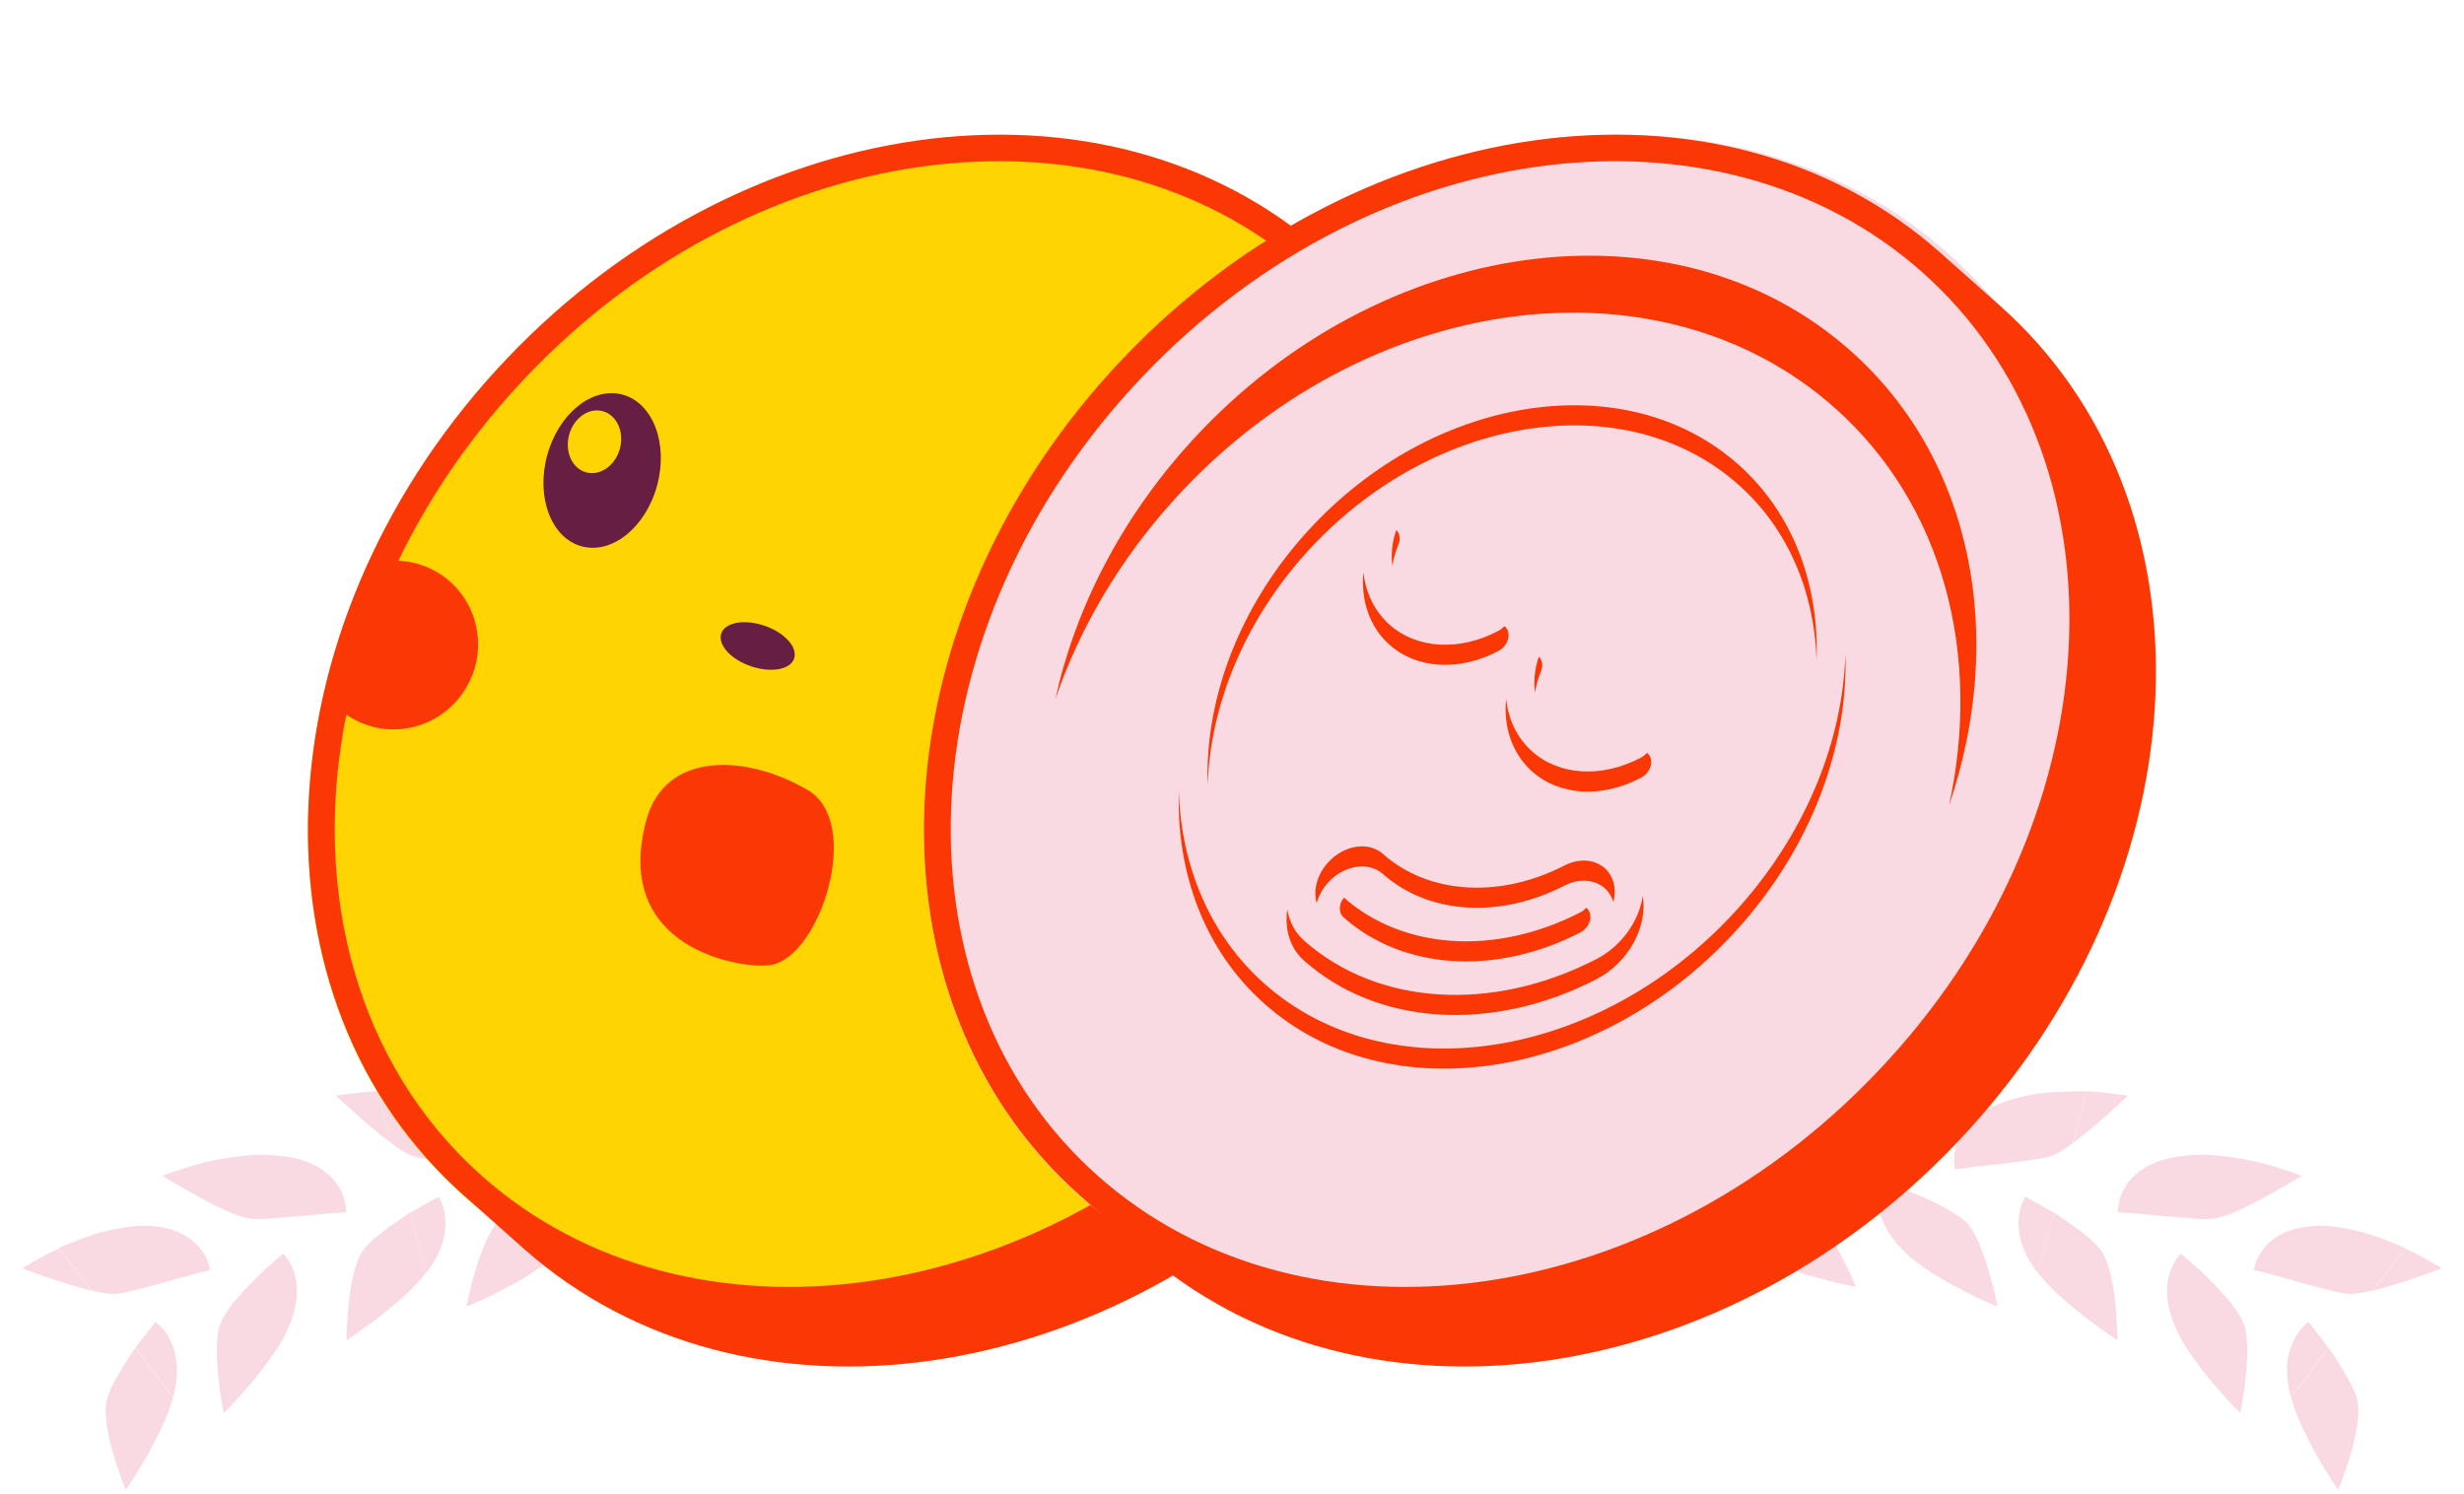 <svg width="160" height="97" viewBox="0 0 160 97" fill="none" xmlns="http://www.w3.org/2000/svg">
<path d="M55.553 70.79C55.553 70.79 55.84 70.905 56.297 71.119C56.758 71.347 57.374 71.678 58.093 72.094C58.793 72.498 59.533 73.052 60.248 73.629C60.597 73.92 60.951 74.225 61.26 74.543C61.573 74.875 61.856 75.215 62.109 75.563C63.382 77.271 63.383 78.647 63.125 79.533C62.87 80.433 62.339 80.896 62.339 80.896C62.339 80.896 62.114 80.716 61.776 80.406C61.422 80.101 60.921 79.723 60.4 79.27C60.149 79.05 59.879 78.818 59.594 78.59C59.328 78.373 59.058 78.142 58.792 77.925C58.29 77.483 57.844 77.074 57.58 76.745C57.056 76.101 56.6 74.639 56.206 73.288C56.03 72.631 55.858 71.988 55.723 71.544L55.523 70.798L55.553 70.79Z" fill="#F9DAE2"/>
<path d="M51.591 80.174C52.306 79.919 53.798 79.759 55.118 79.79C55.774 79.79 56.4 79.798 56.828 79.844C57.285 79.881 57.563 79.903 57.563 79.903C57.563 79.903 57.575 80.604 57.12 81.414C56.895 81.826 56.546 82.256 56.029 82.651C55.777 82.846 55.492 83.035 55.139 83.209C54.805 83.395 54.403 83.566 53.959 83.701C53.255 83.938 52.504 84.059 51.772 84.191C51.021 84.313 50.324 84.339 49.689 84.413C49.064 84.469 48.525 84.485 48.142 84.492C47.745 84.502 47.52 84.498 47.52 84.498C47.52 84.498 48.137 83.517 48.974 82.524C49.793 81.52 50.872 80.415 51.591 80.174Z" fill="#F9DAE2"/>
<path d="M53.476 77.3C53.476 77.3 53.23 77.158 52.817 76.933C52.609 76.812 52.382 76.681 52.117 76.528C51.856 76.39 51.558 76.23 51.259 76.07C50.657 75.735 50.01 75.348 49.427 75.024C48.845 74.7 48.341 74.371 48.014 74.106C47.702 73.838 47.383 73.363 47.048 72.829L47.503 69.393C49.064 69.968 50.961 70.9 52.248 72.123C53.032 72.842 53.483 73.569 53.73 74.191C53.966 74.832 54.016 75.379 53.983 75.852C53.898 76.787 53.469 77.334 53.469 77.334L53.476 77.3Z" fill="#F9DAE2"/>
<path d="M45.906 81.457L46.434 77.459C47.009 77.337 47.544 77.305 47.929 77.25C48.318 77.21 48.554 77.195 48.554 77.195C48.554 77.195 48.696 77.845 48.415 78.705C48.133 79.564 47.435 80.6 45.906 81.457Z" fill="#F9DAE2"/>
<path d="M32.476 69.114C32.476 69.114 32.78 69.113 33.297 69.134C33.804 69.175 34.524 69.238 35.324 69.359C36.136 69.462 37.023 69.672 37.898 69.95C38.334 70.089 38.772 70.228 39.187 70.405C39.602 70.582 40.01 70.793 40.374 71.016C42.202 72.11 42.729 73.362 42.835 74.293C42.941 75.225 42.629 75.853 42.629 75.853C42.629 75.853 42.366 75.764 41.91 75.614C41.473 75.475 40.866 75.301 40.203 75.095C39.872 74.991 39.536 74.873 39.205 74.77C38.873 74.667 38.527 74.567 38.21 74.46C37.577 74.246 37.012 74.045 36.652 73.837C35.926 73.456 34.921 72.269 34.051 71.173C33.634 70.629 33.228 70.129 32.933 69.744C32.642 69.374 32.465 69.133 32.465 69.133L32.476 69.114Z" fill="#F9DAE2"/>
<path d="M32.421 79.293C32.989 78.788 34.296 78.054 35.528 77.58C36.733 77.065 37.834 76.754 37.834 76.754C37.834 76.754 38.118 77.398 37.995 78.311C37.88 79.254 37.371 80.399 35.961 81.641C35.388 82.131 34.758 82.524 34.117 82.936C33.491 83.344 32.847 83.628 32.276 83.941C31.715 84.236 31.216 84.465 30.855 84.61C30.509 84.751 30.298 84.856 30.298 84.856C30.298 84.856 30.349 84.57 30.439 84.129C30.533 83.704 30.691 83.102 30.875 82.476C31.248 81.24 31.819 79.79 32.391 79.301L32.421 79.293Z" fill="#F9DAE2"/>
<path d="M33.057 75.937C33.057 75.937 32.761 75.904 32.314 75.848C32.081 75.815 31.814 75.774 31.503 75.745C31.206 75.713 30.876 75.673 30.53 75.638C29.84 75.567 29.111 75.474 28.446 75.38C27.785 75.301 27.184 75.206 26.796 75.07C26.412 74.949 25.927 74.63 25.407 74.242L24.506 70.882C25.334 70.868 26.283 70.886 27.217 70.972C28.155 71.072 29.107 71.281 29.925 71.59C30.932 71.945 31.626 72.447 32.092 72.931C32.576 73.425 32.82 73.92 32.955 74.364C33.24 75.248 33.057 75.937 33.057 75.937Z" fill="#F9DAE2"/>
<path d="M27.664 82.664L26.619 78.767C27.628 78.176 28.482 77.723 28.482 77.723C28.482 77.723 28.851 78.264 28.919 79.175C28.983 80.07 28.757 81.315 27.653 82.683L27.664 82.664Z" fill="#F9DAE2"/>
<path d="M47.499 69.379L47.044 72.814C46.532 71.975 46.008 70.915 45.574 70.07C45.173 69.233 44.874 68.593 44.874 68.593C44.874 68.593 44.942 68.607 45.077 68.635C45.197 68.667 45.389 68.727 45.626 68.776C46.093 68.907 46.752 69.098 47.495 69.364L47.499 69.379Z" fill="#F9DAE2"/>
<path d="M39.493 83.544C39.493 83.544 39.917 82.502 40.55 81.34C40.873 80.757 41.227 80.166 41.615 79.646C41.992 79.145 42.364 78.741 42.713 78.552C43.073 78.343 43.669 78.12 44.336 77.925C45.007 77.745 45.765 77.59 46.453 77.47L45.925 81.469L45.717 81.588C45.049 81.959 44.349 82.211 43.634 82.466C42.919 82.722 42.236 82.921 41.621 83.07C40.39 83.432 39.497 83.559 39.497 83.559L39.493 83.544Z" fill="#F9DAE2"/>
<path d="M10.53 76.371C10.53 76.371 10.801 76.251 11.3 76.085C11.785 75.923 12.463 75.709 13.254 75.497C14.049 75.3 14.953 75.154 15.854 75.057C16.767 74.94 17.708 74.992 18.538 75.106C19.586 75.257 20.36 75.578 20.928 75.97C21.493 76.347 21.834 76.784 22.073 77.2C22.515 78.01 22.482 78.723 22.482 78.723C22.482 78.723 22.186 78.754 21.73 78.78C21.273 78.807 20.648 78.862 19.963 78.933C19.279 79.005 18.538 79.043 17.883 79.107C17.213 79.174 16.625 79.188 16.212 79.138C15.382 79.024 14.014 78.335 12.796 77.669C12.195 77.334 11.627 77.005 11.211 76.765C10.795 76.524 10.545 76.367 10.545 76.367L10.53 76.371Z" fill="#F9DAE2"/>
<path d="M14.359 85.829C14.522 85.481 14.829 85.015 15.221 84.51C15.636 84.03 16.107 83.52 16.575 83.058C17.035 82.567 17.493 82.188 17.829 81.89C18.18 81.588 18.391 81.419 18.391 81.419C18.391 81.419 18.901 81.891 19.145 82.802C19.389 83.713 19.366 85 18.529 86.648C18.199 87.329 17.756 87.944 17.309 88.544C16.881 89.155 16.422 89.71 16.003 90.174C15.192 91.144 14.528 91.77 14.528 91.77C14.528 91.77 14.296 90.664 14.168 89.353C14.105 88.698 14.059 87.99 14.082 87.36C14.109 86.744 14.186 86.196 14.363 85.844L14.359 85.829Z" fill="#F9DAE2"/>
<path d="M13.665 82.462C13.665 82.462 13.381 82.538 12.934 82.658C12.486 82.778 11.874 82.942 11.203 83.121C10.555 83.327 9.838 83.519 9.178 83.68C8.517 83.841 7.954 84.008 7.543 84.022C7.135 84.051 6.567 83.963 5.931 83.798L3.82 81.05C4.579 80.719 5.457 80.356 6.359 80.082C7.284 79.834 8.225 79.646 9.094 79.605C11.259 79.569 12.35 80.301 12.958 81.019C13.551 81.74 13.642 82.436 13.642 82.436L13.665 82.462Z" fill="#F9DAE2"/>
<path d="M11.247 90.745L8.79 87.545C9.483 86.608 10.095 85.851 10.095 85.851C10.095 85.851 10.656 86.213 11.048 87.02C11.451 87.808 11.709 89.068 11.232 90.749L11.247 90.745Z" fill="#F9DAE2"/>
<path d="M24.506 70.882L25.403 74.227C24.61 73.655 23.716 72.886 23.02 72.256C22.308 71.631 21.813 71.155 21.813 71.155C21.813 71.155 22.96 70.96 24.517 70.863L24.506 70.882Z" fill="#F9DAE2"/>
<path d="M22.508 87.055C22.508 87.055 22.507 85.919 22.649 84.6C22.773 83.27 23.108 81.836 23.577 81.198C24.074 80.489 25.433 79.532 26.615 78.752L27.66 82.649L27.517 82.832C27.051 83.421 26.494 83.97 25.933 84.441C25.375 84.926 24.814 85.397 24.292 85.776C23.781 86.138 23.345 86.478 23.018 86.694C22.692 86.909 22.503 87.04 22.503 87.04L22.508 87.055Z" fill="#F9DAE2"/>
<path d="M3.828 81.08L5.939 83.828C4.961 83.578 3.876 83.228 2.979 82.924C2.097 82.616 1.441 82.376 1.441 82.376C1.441 82.376 1.685 82.214 2.116 81.971C2.531 81.732 3.125 81.38 3.843 81.076L3.828 81.08Z" fill="#F9DAE2"/>
<path d="M8.176 96.769C8.176 96.769 7.734 95.719 7.364 94.458C6.971 93.171 6.745 91.727 6.923 90.959C7.02 90.548 7.265 89.971 7.619 89.38C7.972 88.789 8.365 88.107 8.775 87.549L11.232 90.749L11.165 90.975C10.956 91.687 10.657 92.423 10.32 93.074C9.982 93.724 9.664 94.386 9.328 94.924C8.997 95.477 8.705 95.939 8.504 96.265C8.289 96.595 8.161 96.773 8.161 96.773L8.176 96.769Z" fill="#F9DAE2"/>
<path d="M104.447 70.79C104.447 70.79 104.16 70.905 103.703 71.118C103.242 71.347 102.626 71.678 101.907 72.094C101.207 72.498 100.467 73.052 99.752 73.629C99.403 73.92 99.049 74.225 98.74 74.542C98.427 74.875 98.144 75.215 97.891 75.563C96.618 77.271 96.617 78.647 96.875 79.533C97.13 80.433 97.661 80.896 97.661 80.896C97.661 80.896 97.885 80.716 98.224 80.406C98.578 80.101 99.079 79.723 99.6 79.27C99.851 79.05 100.121 78.818 100.406 78.59C100.672 78.373 100.942 78.141 101.208 77.925C101.71 77.483 102.155 77.074 102.42 76.745C102.944 76.101 103.4 74.638 103.794 73.287C103.97 72.63 104.142 71.988 104.277 71.544L104.477 70.798L104.447 70.79Z" fill="#F9DAE2"/>
<path d="M108.409 80.174C107.694 79.919 106.202 79.759 104.882 79.789C104.226 79.79 103.6 79.798 103.172 79.844C102.715 79.881 102.437 79.903 102.437 79.903C102.437 79.903 102.425 80.604 102.88 81.414C103.105 81.826 103.454 82.256 103.971 82.65C104.223 82.846 104.508 83.034 104.861 83.209C105.195 83.395 105.597 83.566 106.041 83.701C106.745 83.938 107.496 84.059 108.228 84.191C108.979 84.312 109.676 84.339 110.311 84.413C110.936 84.469 111.476 84.485 111.858 84.492C112.255 84.502 112.48 84.498 112.48 84.498C112.48 84.498 111.863 83.517 111.026 82.524C110.207 81.52 109.128 80.415 108.409 80.174Z" fill="#F9DAE2"/>
<path d="M106.524 77.3C106.524 77.3 106.77 77.158 107.183 76.933C107.391 76.812 107.618 76.681 107.883 76.528C108.144 76.39 108.442 76.23 108.741 76.07C109.343 75.735 109.99 75.348 110.573 75.024C111.155 74.7 111.659 74.371 111.986 74.106C112.298 73.838 112.617 73.363 112.952 72.828L112.497 69.393C110.936 69.967 109.039 70.9 107.752 72.123C106.968 72.841 106.517 73.569 106.27 74.191C106.034 74.832 105.984 75.379 106.017 75.852C106.102 76.787 106.531 77.334 106.531 77.334L106.524 77.3Z" fill="#F9DAE2"/>
<path d="M114.094 81.457L113.566 77.459C112.991 77.337 112.456 77.305 112.071 77.25C111.682 77.21 111.446 77.195 111.446 77.195C111.446 77.195 111.304 77.845 111.585 78.704C111.867 79.564 112.565 80.6 114.094 81.457Z" fill="#F9DAE2"/>
<path d="M127.524 69.114C127.524 69.114 127.22 69.113 126.703 69.134C126.196 69.174 125.476 69.238 124.676 69.359C123.864 69.462 122.977 69.672 122.103 69.95C121.665 70.089 121.228 70.228 120.813 70.405C120.398 70.582 119.99 70.793 119.626 71.015C117.798 72.11 117.271 73.361 117.165 74.293C117.059 75.225 117.371 75.853 117.371 75.853C117.371 75.853 117.634 75.764 118.09 75.614C118.527 75.475 119.134 75.301 119.797 75.095C120.128 74.991 120.464 74.873 120.795 74.77C121.127 74.667 121.473 74.567 121.79 74.46C122.423 74.246 122.988 74.045 123.348 73.837C124.074 73.456 125.079 72.269 125.949 71.173C126.366 70.629 126.772 70.129 127.067 69.744C127.358 69.374 127.535 69.133 127.535 69.133L127.524 69.114Z" fill="#F9DAE2"/>
<path d="M127.579 79.293C127.01 78.788 125.704 78.054 124.472 77.58C123.267 77.065 122.166 76.754 122.166 76.754C122.166 76.754 121.882 77.398 122.005 78.311C122.12 79.254 122.629 80.399 124.039 81.641C124.612 82.131 125.242 82.524 125.883 82.936C126.509 83.344 127.153 83.628 127.725 83.941C128.285 84.236 128.784 84.465 129.145 84.61C129.491 84.751 129.702 84.855 129.702 84.855C129.702 84.855 129.651 84.57 129.561 84.129C129.467 83.704 129.309 83.101 129.125 82.476C128.752 81.24 128.181 79.79 127.609 79.301L127.579 79.293Z" fill="#F9DAE2"/>
<path d="M126.943 75.937C126.943 75.937 127.239 75.904 127.686 75.848C127.919 75.814 128.186 75.774 128.497 75.745C128.794 75.713 129.124 75.673 129.47 75.638C130.16 75.567 130.889 75.474 131.554 75.38C132.215 75.301 132.816 75.206 133.204 75.07C133.588 74.949 134.073 74.63 134.593 74.242L135.494 70.882C134.666 70.868 133.717 70.886 132.783 70.971C131.844 71.072 130.893 71.281 130.075 71.59C129.068 71.945 128.374 72.447 127.908 72.93C127.424 73.425 127.18 73.92 127.045 74.364C126.76 75.248 126.943 75.937 126.943 75.937Z" fill="#F9DAE2"/>
<path d="M132.336 82.664L133.381 78.766C132.372 78.176 131.518 77.723 131.518 77.723C131.518 77.723 131.149 78.264 131.081 79.174C131.017 80.07 131.243 81.315 132.347 82.683L132.336 82.664Z" fill="#F9DAE2"/>
<path d="M112.501 69.378L112.956 72.813C113.469 71.974 113.992 70.914 114.426 70.07C114.827 69.233 115.126 68.593 115.126 68.593C115.126 68.593 115.058 68.607 114.923 68.635C114.803 68.667 114.611 68.727 114.374 68.776C113.907 68.907 113.248 69.098 112.505 69.363L112.501 69.378Z" fill="#F9DAE2"/>
<path d="M120.507 83.544C120.507 83.544 120.083 82.502 119.45 81.34C119.127 80.757 118.773 80.166 118.385 79.646C118.008 79.145 117.636 78.741 117.287 78.552C116.927 78.343 116.332 78.12 115.664 77.925C114.993 77.745 114.235 77.59 113.547 77.469L114.075 81.468L114.283 81.588C114.951 81.959 115.651 82.211 116.366 82.466C117.081 82.722 117.764 82.921 118.379 83.07C119.61 83.431 120.503 83.559 120.503 83.559L120.507 83.544Z" fill="#F9DAE2"/>
<path d="M149.47 76.371C149.47 76.371 149.199 76.25 148.699 76.085C148.215 75.923 147.537 75.709 146.746 75.497C145.951 75.3 145.047 75.154 144.146 75.056C143.233 74.94 142.292 74.992 141.462 75.106C140.414 75.257 139.64 75.578 139.072 75.97C138.507 76.347 138.166 76.783 137.926 77.199C137.485 78.01 137.518 78.723 137.518 78.723C137.518 78.723 137.814 78.754 138.27 78.78C138.727 78.806 139.352 78.862 140.036 78.933C140.721 79.005 141.462 79.043 142.117 79.106C142.786 79.174 143.375 79.187 143.788 79.138C144.618 79.024 145.986 78.335 147.204 77.668C147.805 77.334 148.373 77.005 148.789 76.765C149.205 76.524 149.455 76.367 149.455 76.367L149.47 76.371Z" fill="#F9DAE2"/>
<path d="M145.641 85.829C145.478 85.481 145.171 85.015 144.779 84.51C144.364 84.03 143.893 83.52 143.425 83.058C142.965 82.567 142.507 82.188 142.171 81.89C141.82 81.588 141.609 81.419 141.609 81.419C141.609 81.419 141.099 81.891 140.855 82.802C140.611 83.713 140.634 84.999 141.471 86.648C141.801 87.329 142.244 87.944 142.691 88.544C143.119 89.154 143.577 89.71 143.997 90.174C144.808 91.144 145.472 91.77 145.472 91.77C145.472 91.77 145.705 90.664 145.832 89.353C145.895 88.698 145.941 87.99 145.918 87.36C145.891 86.744 145.814 86.195 145.637 85.844L145.641 85.829Z" fill="#F9DAE2"/>
<path d="M146.335 82.462C146.335 82.462 146.619 82.538 147.066 82.657C147.514 82.777 148.126 82.941 148.797 83.121C149.445 83.327 150.162 83.519 150.822 83.68C151.483 83.841 152.046 84.008 152.457 84.022C152.865 84.051 153.433 83.963 154.069 83.798L156.18 81.05C155.421 80.719 154.543 80.355 153.641 80.082C152.716 79.834 151.775 79.646 150.906 79.605C148.741 79.569 147.65 80.301 147.042 81.018C146.449 81.74 146.358 82.436 146.358 82.436L146.335 82.462Z" fill="#F9DAE2"/>
<path d="M148.753 90.744L151.21 87.545C150.517 86.607 149.905 85.851 149.905 85.851C149.905 85.851 149.344 86.213 148.952 87.02C148.548 87.808 148.291 89.068 148.768 90.748L148.753 90.744Z" fill="#F9DAE2"/>
<path d="M135.494 70.882L134.597 74.227C135.39 73.655 136.284 72.886 136.98 72.256C137.692 71.63 138.187 71.155 138.187 71.155C138.187 71.155 137.04 70.96 135.483 70.862L135.494 70.882Z" fill="#F9DAE2"/>
<path d="M137.493 87.055C137.493 87.055 137.493 85.918 137.351 84.6C137.227 83.27 136.892 81.836 136.423 81.198C135.926 80.489 134.567 79.532 133.385 78.751L132.34 82.649L132.483 82.832C132.949 83.421 133.506 83.97 134.067 84.44C134.625 84.926 135.186 85.397 135.708 85.776C136.219 86.137 136.656 86.478 136.982 86.694C137.308 86.909 137.497 87.04 137.497 87.04L137.493 87.055Z" fill="#F9DAE2"/>
<path d="M156.172 81.08L154.061 83.827C155.039 83.577 156.124 83.228 157.021 82.924C157.903 82.616 158.559 82.376 158.559 82.376C158.559 82.376 158.315 82.214 157.884 81.971C157.469 81.731 156.875 81.38 156.157 81.076L156.172 81.08Z" fill="#F9DAE2"/>
<path d="M151.824 96.769C151.824 96.769 152.266 95.719 152.636 94.458C153.029 93.17 153.255 91.727 153.077 90.959C152.98 90.548 152.735 89.97 152.381 89.38C152.028 88.789 151.635 88.107 151.225 87.549L148.768 90.748L148.836 90.975C149.044 91.687 149.343 92.423 149.68 93.073C150.018 93.724 150.336 94.386 150.672 94.924C151.003 95.477 151.295 95.939 151.496 96.265C151.711 96.595 151.839 96.773 151.839 96.773L151.824 96.769Z" fill="#F9DAE2"/>
<path d="M84.367 70.083C68.829 87.016 44.576 90.443 30.196 77.738C15.816 65.032 16.754 41.006 32.292 24.073C47.829 7.14 72.283 4.373 86.663 17.078C101.043 29.784 99.904 53.15 84.367 70.083Z" fill="#FFD400"/>
<path fill-rule="evenodd" clip-rule="evenodd" d="M37.779 35.482C39.753 36.011 41.945 34.234 42.674 31.512C43.404 28.79 42.394 26.155 40.42 25.626C38.445 25.097 36.254 26.874 35.524 29.596C34.795 32.318 35.804 34.953 37.779 35.482ZM38.07 30.678C38.982 30.922 39.959 30.23 40.253 29.133C40.547 28.035 40.047 26.947 39.136 26.703C38.224 26.458 37.247 27.15 36.953 28.248C36.659 29.346 37.159 30.434 38.07 30.678Z" fill="#661F42"/>
<path d="M49.618 40.628C50.927 41.068 51.802 42.017 51.572 42.748C51.342 43.48 50.094 43.716 48.785 43.276C47.476 42.837 46.602 41.887 46.831 41.156C47.062 40.425 48.309 40.189 49.618 40.628Z" fill="#661F42"/>
<path fill-rule="evenodd" clip-rule="evenodd" d="M72.069 39.386C71.34 42.108 69.148 43.885 67.173 43.356C65.199 42.827 64.189 40.192 64.919 37.47C65.648 34.748 67.84 32.97 69.814 33.499C71.789 34.029 72.798 36.664 72.069 39.386ZM69.648 37.006C69.353 38.104 68.376 38.796 67.465 38.552C66.554 38.308 66.053 37.22 66.348 36.122C66.642 35.024 67.619 34.332 68.53 34.576C69.442 34.82 69.942 35.908 69.648 37.006Z" fill="#661F42"/>
<path d="M78.638 57.766C79.512 54.507 77.649 51.176 74.479 50.327C71.308 49.477 68.03 51.431 67.157 54.69C66.284 57.949 68.146 61.28 71.316 62.13C74.487 62.979 77.765 61.026 78.638 57.766Z" fill="#FB3803"/>
<path d="M52.458 51.311C48.477 48.979 43.182 48.737 41.961 53.292C39.719 61.658 48.185 62.963 50.041 62.67C53.272 62.16 56.048 53.414 52.458 51.311Z" fill="#FB3803"/>
<path fill-rule="evenodd" clip-rule="evenodd" d="M32.205 24.051C47.632 7.143 71.712 3.721 85.99 16.408L89.868 19.853C104.147 32.54 103.215 56.532 87.788 73.44C72.36 90.348 48.28 93.77 34.002 81.083L30.124 77.637C15.846 64.95 16.777 40.959 32.205 24.051ZM31.288 76.362C44.641 88.227 67.625 85.277 82.617 68.845C97.609 52.414 98.18 29.549 84.826 17.683C71.473 5.818 48.489 8.768 33.497 25.2C30.301 28.703 27.76 32.498 25.87 36.417C26.582 36.446 27.299 36.616 27.981 36.944C30.683 38.241 31.81 41.508 30.498 44.24C29.186 46.972 25.932 48.136 23.23 46.839C22.968 46.713 22.722 46.569 22.491 46.409C20.192 57.847 23.162 69.141 31.288 76.362Z" fill="#FB3803"/>
<path d="M124.367 70.084C108.829 87.017 84.576 90.444 70.196 77.739C55.816 65.033 56.754 41.006 72.292 24.073C87.829 7.14 112.082 3.713 126.463 16.419C140.843 29.124 139.905 53.151 124.367 70.084Z" fill="#F9DAE2"/>
<path d="M68.524 45.423C70.096 40.816 72.706 36.329 76.34 32.345C88.553 18.959 107.713 16.336 119.136 26.485C126.253 32.81 128.687 42.601 126.555 52.322C130.266 41.449 128.194 29.915 120.171 22.786C108.749 12.636 89.588 15.26 77.375 28.645C72.772 33.69 69.813 39.543 68.524 45.423Z" fill="#FB3803"/>
<path d="M90.42 36.759C90.483 36.301 90.609 35.833 90.804 35.368C90.959 34.999 90.892 34.635 90.667 34.418C90.392 35.217 90.314 36.022 90.42 36.759Z" fill="#FB3803"/>
<path d="M84.674 62.382C83.757 61.568 83.403 60.331 83.591 59.053C83.718 59.836 84.076 60.547 84.672 61.076C89.427 65.301 96.877 65.779 103.649 62.294C105.3 61.444 106.43 59.82 106.674 58.184C107.001 60.198 105.746 62.522 103.65 63.6C96.878 67.085 89.428 66.606 84.674 62.382Z" fill="#FB3803"/>
<path d="M102.616 59.253C102.766 59.176 102.895 59.069 102.999 58.945C103.102 59.025 103.183 59.136 103.23 59.275C103.386 59.732 103.112 60.304 102.618 60.558C97.129 63.384 91.093 62.995 87.24 59.571C86.905 59.275 86.923 58.712 87.271 58.295C91.125 61.693 97.144 62.07 102.616 59.253Z" fill="#FB3803"/>
<path d="M82.11 63.885C90.114 70.998 103.84 68.879 112.705 59.162C117.265 54.163 119.667 48.112 119.832 42.447C120.024 48.478 117.62 55.084 112.707 60.467C103.843 70.184 90.115 72.303 82.112 65.191C78.225 61.738 76.389 56.732 76.547 51.383C76.703 56.234 78.541 60.715 82.11 63.885Z" fill="#FB3803"/>
<path d="M90.229 41.874C88.944 40.732 88.353 39.003 88.535 37.146C88.675 38.491 89.252 39.701 90.23 40.569C92.013 42.152 94.796 42.306 97.319 40.957L97.325 40.957C97.467 40.88 97.59 40.778 97.689 40.659C97.788 40.736 97.866 40.842 97.914 40.972C98.079 41.421 97.813 42.001 97.325 42.263L97.319 42.263C94.796 43.613 92.013 43.458 90.229 41.874Z" fill="#FB3803"/>
<path d="M85.502 58.658C85.261 57.831 85.514 56.803 86.243 56.004C87.274 54.872 88.868 54.626 89.801 55.455C92.753 58.078 97.377 58.373 101.58 56.211C102.547 55.711 103.566 55.812 104.206 56.38C104.441 56.59 104.625 56.864 104.736 57.191C104.885 57.63 104.886 58.11 104.764 58.578C104.756 58.55 104.747 58.524 104.737 58.496C104.626 58.17 104.442 57.895 104.207 57.686C103.568 57.119 102.55 57.018 101.582 57.517C97.379 59.679 92.755 59.383 89.802 56.76C88.871 55.932 87.277 56.178 86.245 57.309C85.871 57.719 85.624 58.187 85.502 58.658Z" fill="#FB3803"/>
<path d="M99.679 44.988C99.572 44.25 99.651 43.447 99.926 42.646C100.15 42.863 100.216 43.226 100.063 43.594C99.868 44.059 99.742 44.528 99.679 44.988Z" fill="#FB3803"/>
<path d="M106.946 48.887C107.047 48.964 107.125 49.07 107.173 49.201C107.337 49.651 107.072 50.232 106.582 50.495C104.058 51.843 101.275 51.691 99.492 50.106C98.207 48.964 97.616 47.234 97.797 45.377C97.938 46.724 98.513 47.932 99.49 48.8C101.274 50.384 104.055 50.536 106.581 49.187C106.723 49.111 106.847 49.006 106.946 48.887Z" fill="#FB3803"/>
<path d="M112.878 30.164C116.443 33.331 118.118 37.928 117.96 42.835C117.804 38.425 116.127 34.354 112.879 31.47C105.566 24.974 93.026 26.909 84.927 35.785C80.777 40.336 78.585 45.84 78.419 50.999C78.225 45.474 80.422 39.415 84.925 34.48C93.024 25.602 105.566 23.666 112.878 30.164Z" fill="#FB3803"/>
<path fill-rule="evenodd" clip-rule="evenodd" d="M125.99 16.408C111.712 3.721 87.632 7.143 72.205 24.051C56.777 40.959 55.846 64.95 70.124 77.637L74.002 81.083C88.28 93.77 112.36 90.348 127.788 73.44C143.215 56.532 144.147 32.54 129.868 19.853L125.99 16.408ZM122.617 68.845C107.625 85.277 84.641 88.227 71.288 76.362C57.934 64.496 58.505 41.631 73.497 25.2C88.489 8.768 111.473 5.818 124.827 17.683C138.18 29.549 137.609 52.414 122.617 68.845Z" fill="#FB3803"/>
</svg>
